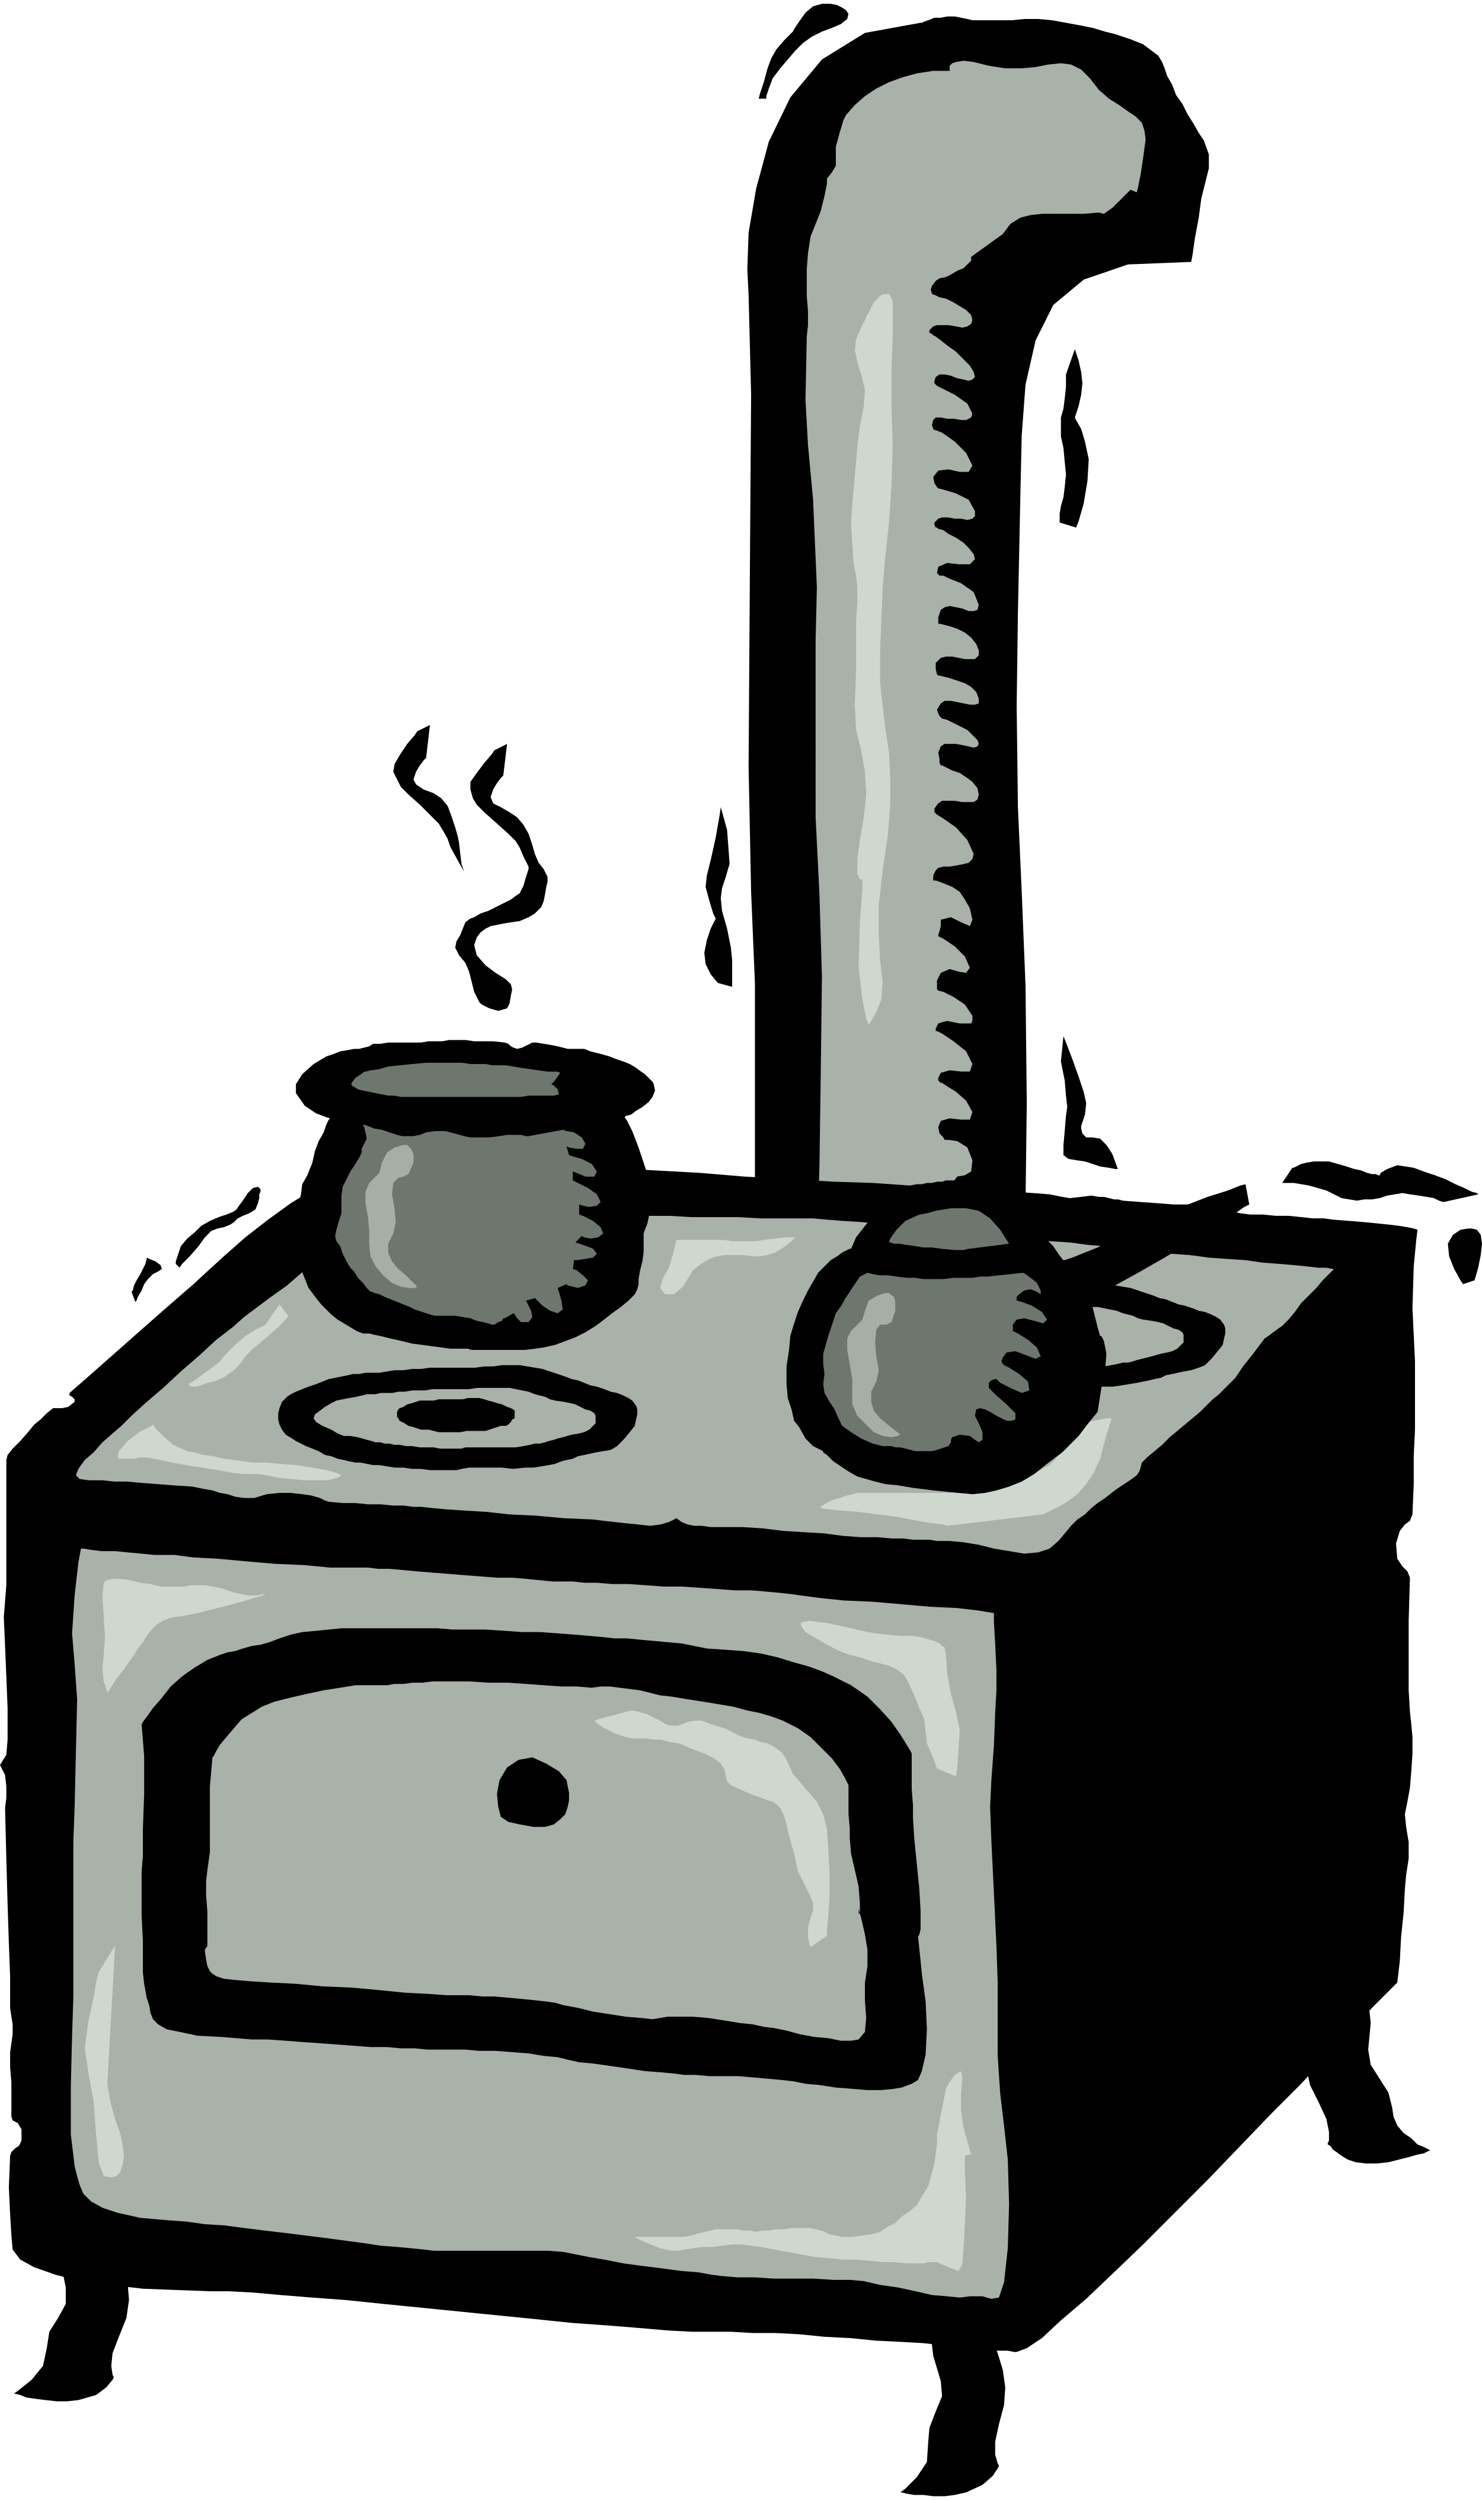 <svg xmlns="http://www.w3.org/2000/svg" width="1.172in" height="1.976in" fill-rule="evenodd" stroke-linecap="round" preserveAspectRatio="none" viewBox="0 0 1172 1976"><style>.pen1{stroke:none}.brush2{fill:#000}.brush3{fill:#a8b2a8}.brush4{fill:#ced8ce}.brush5{fill:#6d776d}.brush6{fill:#a5afa5}</style><path d="m52 1749-1 6-2 14-1 19 4 20v13l-6 11-7 11-2 13-3 14-9 11-10 8-4 3h1l4 1 5 2 7 1 8 1 9 1h8l9-1 14-4 8-6 5-6 1-2-1-2-1-7 1-10 5-13 6-15 2-14-1-13-2-14-4-13-5-12-4-9-2-4-32-4zm685 75-1 6v14l2 18 6 20 1 12-5 12-5 13-1 12-1 15-8 12-9 9-4 3h1l4 1 6 1h7l8 1h9l8-1 9-2 13-6 8-7 4-6 1-2-1-2-2-7v-10l3-14 4-15 1-14-2-14-4-13-5-13-7-11-6-9-2-3h-32zm340-263 2 5 3 14 2 19-2 21 2 12 7 11 7 11 3 12 1 7 3 7 5 6 6 4 5 5 5 2 4 2 1 1h-1l-4 2-5 1-7 2-8 2-8 2-9 1h-9l-8-1-6-2-5-3-4-3-3-2-2-3-2-1v-1l1-2v-7l-2-10-6-13-7-14-3-14v-13l1-14 2-14 4-12 3-9 2-4 32-7zM728 18l-44 8-34 21-25 30-17 35-10 37-6 35-1 29 1 20 2 79-1 144-1 150 2 99 3 72v165l-1 32v3l2 7 1 8v7l1 7v10l2 10 4 7 11 11 1 4h-3v3l8 8 11 7 14 5 16 4 20 2 22 1 24-1 28-2 8-1 7-2 6-2 6-3 5-4 4-4 4-4 3-5 2-3 1-4 2-3 1-3 5-5 10-6 14-6 15-6 15-5 13-5 9-5 3-4-3-2-9-3-13-1-15-2-15-1h-12l-10-1h-3v-34l1-79-1-93-3-74-3-67-1-80 1-74 1-48 1-48 1-44 3-40 8-35 14-28 24-20 35-12 50-2 1-5 2-14 3-16 2-15 3-12 3-12v-11l-4-11-4-6-4-7-5-8-4-8-5-7-3-8-4-7-2-6-2-5-3-5-4-3-4-3-4-3-5-2-5-2-6-2-6-2-8-2-10-3-10-2-11-2-11-2-11-1h-11l-10 1h-31l-4-1-5-1-5-1h-6l-5 1h-5l-5 2-3 1-2 1h-1z" class="pen1 brush2"/><path d="m652 965-1-4-2-4-1-3-1-1 1-29 1-70 1-82-2-66-3-60V507l1-43-3-69-4-43-2-36 1-50 1-9v-11l-1-12v-21l1-13 2-13 4-10 4-10 3-12 2-10v-4l1-1 3-4 3-5v-15l3-11 3-10 2-4 7-8 8-7 9-6 10-5 11-4 11-3 13-2h13v-4l2-2 3-1 6-1 8 1 12 3 13 2h13l11-1 10-2 10-1 8 1 8 4 7 7 7 9 8 7 8 5 7 5 6 4 5 5 2 6 1 7-2 15-2 13-2 10-1 4-5-2-6 6-8 8-7 5-4-1-12 1h-33l-9 1-8 2-8 5-6 8-25 18v3l-3 3-3 3-5 2-5 3-4 2-5 1-3 2-3 4-1 3 1 3 1 1h1l4 2 5 1 6 3 5 3 5 3 4 4 1 4-1 3-3 2-4 1-5-1-6-1h-9l-3 1-3 3v2l2 1 1 1 2 1 4 3 5 4 7 5 6 6 5 5 3 5 1 4-2 2-3 1-4-1-5-1-5-2-5-1h-4l-3 2-1 3v2l1 1 1 1 4 2 10 5 10 7 4 8-1 3-4 2h-4l-6-1h-5l-5-1h-4l-2 2-1 4 1 3 1 1h1l5 2 10 7 9 9 5 10-3 5h-7l-9-2-8 1-4 5 1 5 2 3 1 1 4 1 10 3 10 5 5 9v4l-2 2-4 1-5-1h-5l-5-1h-5l-3 1-3 3v2l1 2h1l1 1 4 1 4 3 6 3 6 4 4 4 4 5 1 4-4 4h-9l-9-1-7 3-1 5 2 2h3l4 2 10 4 10 7 4 10-1 4-3 1h-4l-5-2-5-1-5-1-4 1-3 2-2 6v5h1l4 1 4 1 6 2 6 3 5 4 4 5 2 5v4l-3 3h-8l-5-1-5-1h-5l-4 1-4 4v5l1 4 1 1h1l4 1 4 1 6 2 6 2 5 3 4 4 2 5v4l-3 1h-4l-5-1-5-1-5-1h-5l-3 2-3 5 1 3 1 2 1 1 1 1 4 1 4 2 6 3 6 3 4 4 4 4 1 3-1 2-3 1-4-1-5-1-5-1h-9l-3 2-2 5 1 5v3l1 2h1l4 2 4 2 6 2 6 4 4 3 4 5 1 5-1 4-3 2h-9l-6-1h-10l-3 2-3 4v3l1 1 1 1 5 3 10 7 9 10 5 11-1 4-3 3-4 1-5 1-6 1h-5l-4 1-2 2-2 4v4h2l3 1 5 2 5 2 6 4 4 6 4 7 2 9-2 5-7-3-8-4-8 2v5l-1 4-1 3v1l4 2 9 6 8 8 4 9-3 4-6-1-7-2-7 3-3 6v7l1 1 4 1 8 4 9 6 6 9v4l-1 2h-9l-5-1-5-1-4 1-3 1-2 4v2h1l4 2 9 6 10 8 5 10-2 6h-7l-9-1-7 2-2 4v2l2 2h1l3 2 8 5 8 7 5 9-2 6h-7l-9-1-7 2-2 5 1 5 3 3 1 2h3l7 1 8 5 4 10-1 9-5 3-6 1-3 4-1 3 1 3 2 3 3 3 7 3 2 9 2 11v13l-1 13-4 12-8 11-12 8-17 4-5 1h-10l-5 1h-23l-9-1-6-4-5-2-7-1h-8l-7-3-2-7 4-12 2-12-4-11 3-5 3-4 3-3 3-3-3 1z" class="pen1 brush3"/><path d="m839 839 1 5 2 10 1 12 1 9-1 7-1 12-1 11v8l4 3 6 1 7 1 6 2 6 2 7 1 5 1h2l-4-11-1-2-4-6-5-5-6-1h-5l-3-3-1-4v-2l1-3 2-6 1-9-2-9-4-12-5-14-5-13-2-5-2 20zM577 683l-1 3-2 7-3 9-1 8 1 10 4 14 3 15 1 10v21l-11-3-2-2-4-5-4-8-1-9 2-10 3-9 3-6 1-2-2-4-3-10-3-11 1-9 3-12 4-18 3-17 1-7 5 18 2 27z" class="pen1 brush2"/><path d="m685 250-1 3-3 6-4 9-1 9 2 9 3 10 3 12-1 14-3 15-2 15-1 13-1 11-1 11-1 12-1 14 1 17 1 15 2 10 1 9v11l-1 16v41l-1 24 1 21 4 16 3 17 1 18-2 19-3 17-2 15v12l2 4h2v7l-2 27-1 35 3 26 3 15 2 5 2-3 4-7 4-10 1-14-2-17-1-20v-24l3-27 4-27 2-24v-22l-1-21-3-19-2-17-2-19v-24l1-26 1-24 2-24 3-27 2-30 1-32-1-31v-30l1-25v-28l-3-6-6 1-6 6-4 8-2 3z" class="pen1 brush4"/><path d="M306 911h4l10 1 16 1 22 2 26 1 29 2 33 2 34 3 36 2 37 2 36 3 36 2 34 2 31 1 29 2 24 1 12 1 15 1 16 1 16 1 15 1 13 1 10 2 6 1 9-1 8-1 6 1h4l4 1 4 1h3l4 1 13 1 14 1 13 1h12l12 2 11 1 9 2 9 2 8 1h10l10 1h10l10 1 9 1h9l7 1 13 1 12 1 10 1 10 1 8 1 6 1 5 1 3 1-1 8-2 21-1 33 2 42v54l-1 21v22l-1 24-2 5-4 3-4 5-3 10 1 12 4 6 4 4 2 5-1 34v55l1 17 1 9 1 11v13l-1 15-1 12-2 11-2 10 1 10 2 12v13l-2 13-1 11-1 19-2 19-1 19-2 17-8 8-12 12-15 17-20 20-21 23-24 24-25 26-25 26-26 26-25 25-24 23-21 20-20 17-15 14-12 8-8 3h-2l-5-1h-9l-11-2-14-1-15-1-18-2-18-1-20-1-20-2-20-1-20-2-19-1h-18l-17-1h-31l-19-1-23-2-25-2-28-2-29-3-30-3-30-3-30-3-30-3-29-3-27-2-25-2-22-2-19-1h-15l-27-1-26-1-26-3-23-3-20-5-17-6-11-6-6-8-1-11-1-17-1-21 1-25 1-3 3-3 3-2 2-4v-9l-3-5-4-2-1-3v-27l-1-12v-12l1-7 1-7v-8l-1-6-1-7v-25l-1-26-1-31-1-36-1-40 1-8v-9l-1-9-4-8 5-8 1-12v-25l-1-25-1-24-1-23 2-25v-99l1-4 4-5 6-6 7-8 4-5 5-4 5-5 5-4h7l5-1 5-4v-2l-2-2-2-1v-2l16-14 17-15 17-15 17-15 16-14 15-13 13-12 11-10 17-15 18-14 18-13 18-11 17-9 16-8 13-7 12-5z" class="pen1 brush2"/><path d="m312 951-17 13-18 13-18 14-17 12-15 13-14 10-12 9-8 6-9 8-13 10-13 12-15 13-14 13-14 12-11 10-8 8-7 6-8 7-7 8-7 6-5 7-2 5 3 3 7 1h11l9 1h10l11 1 13 1 13 1 15 1 5 1 5 1 6 1 6 2 6 1 6 2 7 1h8l10-3 10-1h9l9 1 7 1 7 2 4 2 3 1 11 1h10l10 1h10l10 1h8l8 1h6l9 1 11 1 15 1 17 1 18 2 21 1 22 2 23 1 8 1 9 1 9 1 10 1 9 1 8-1 7-2 6-3 4 3 5 2 5 1h6l7 1h25l16 1 16 2 16 1 17 1 15 2 14 1h13l11 1h9l8 1h13l6 1h10l11 1 12 2 12 3 12 2 12 2 11-1 9-3 7-6 5-6 5-6 5-5 6-4 5-5 5-4 6-4 5-4 4-3 6-4 6-4 4-3 2-3 1-3 1-4 4-4 6-5 6-5 6-6 6-5 6-5 6-5 6-5 5-5 5-5 5-4 4-4 3-3 6-6 6-9 8-10 9-12 3-2 4-3 4-3 3-2 5-5 5-6 5-7 6-6 6-6 5-6 5-5 4-4h-1l-5-1h-6l-9-1-10-1-12-1-13-1-14-2-15-1-14-1-15-2-14-1-13-2-12-1-11-1-9-1-9-1-12-1-15-2-16-1-17-2-18-2-19-2-20-2-19-2-19-2-18-1-17-2-16-1-13-1-11-1h-41l-18-1h-37l-17-1h-47l-17-2-16-1-17-3-16-2-15-1-12-2h-52l-10 1h-16zm474 324-12-2-17-2-21-1-23-2-23-2-23-1-19-2-15-2-7-1-9-1-11-1-12-1h-13l-13-1-14-1-15-1h-14l-14-1-14-1h-13l-12-1h-10l-9-1h-16l-10-1-10-1-12-1h-12l-13-1-13-1-12-1-13-1-12-1-11-1-11-1h-9l-8-1h-30l-21-2-23-1-23-2-22-2-19-1-15-2h-16l-10-1-11-1-10-1H80l-8-1-6-1h-2l-2 11-3 26-2 30 2 24 2 28-1 43-1 43-1 26v123l-1 31-1 40v38l3 25 2 8 2 7 3 7 6 6 9 5 12 4 18 4 23 2 14 1 14 2 16 1 15 2 16 2 17 2 16 2 16 2 15 2 15 2 13 2 13 1 11 1 10 1 8 1h91l12 1 10 2 10 2 12 2 15 3 15 2 16 2 15 2 13 1 11 2 8 1 12 1h13l16 1h31l16 1h13l11 1 13 3 14 2 14 3 13 3 12 1 10 1 8-1h10l7 2 6-1 4-12 3-27 1-35-1-35-3-27-3-25-2-30v-58l-1-29-2-42-2-41-1-27 1-21 2-27 1-26 1-18v-16l-1-21-1-17v-7z" class="pen1 brush3"/><path d="m112 1363 2 25v30l-1 28v21l-1 12v35l1 20v25l1 9 2 11 2 6 1 6 2 5 4 4 7 4 10 2 14 3 19 1 12 1 12 1h13l14 1 13 1 14 1 14 1 13 1 13 1h13l11 1h11l10 1h30l11 1h13l13 1 13 1 12 2 11 1 8 2 9 2 11 1 14 2 14 2 13 2 13 1 11 1 7 1h9l11 1h23l12 1 11 1 11 1 9 1 10 2 11 1 13 2 13 1 12 1h11l10-1 6-1 8-3 5-3 3-7 3-13 1-20-1-22-3-22-2-20-1-9 1-2 1-4v-15l-1-17-2-20-2-20-1-16v-10l-1-13v-28l-1-2-3-5-5-8-7-10-9-10-10-10-13-9-14-7-9-4-11-4-11-3-13-4-13-3-14-2-14-1-15-1-10-2-10-2-11-1-11-1-11-1-10-1h-10l-9-1-11-1-12-1-13-1-14-1h-14l-14-1-15-1h-26l-12-1h-76l-10 1-10 1-11 1-9 2-9 3-8 3-7 2-7 1-7 2-6 2-6 1-6 2-5 2-5 2-10 6-10 7-9 8-7 9-7 8-5 7-3 4-1 2z" class="pen1 brush2"/><path d="m168 1389-2 23v52l-2 14-1 9v11l1 13v27l-2 3v1l1 7 1 5 2 4 2 2 3 2 6 2 9 1 12 1 16 1 20 1 21 2 23 1 22 2 20 2 19 1 14 1h18l10 1h10l11 1 11 1 10 1 9 1 7 1 7 2 11 2 12 3 13 2 13 2 12 1 9 1 6-1 6-1h20l12 1 13 2 12 2 10 1 9 2 8 1 10 2 11 3 11 2 11 1 10 2h8l6-1 5-6 1-11-1-14v-14l2-13v-13l-2-12-3-13-2-7v3l1 1v-9l-1-13-3-13-3-13-1-12v-8l-1-11v-23l-1-2-2-4-4-7-6-8-8-8-9-9-10-7-12-6-8-3-10-3-10-2-11-3-12-2-12-2-13-2-12-2-9-1-8-2-8-2-8-1-8-1-8-1h-7l-7 1-12-1h-12l-14-1-14-1-15-1h-15l-15-1h-29l-8 1h-8l-7 1h-7l-6 1h-25l-12 2-13 2-14 3-13 3-12 3-10 4-8 5-8 5-6 7-6 7-5 6-3 5-2 4-1 1z" class="pen1 brush3"/><path d="M843 296v10l-1 9-1 8-2 7v15l2 9 1 11 1 10-1 10-1 8-2 7-1 6v7l13 4 2-5 4-14 3-18 1-17-3-14-3-10-4-7-1-2 1-3 2-6 2-9 1-9-1-9-2-9-2-6-1-3-7 20zm299 654h-1l-3-1-4-2-6-1-6-1-7-1-6-1-6 1-6 1-6 2-6 1h-6l-6 1-6-1-6-1-6-3-6-3-7-2-7-2-6-1-6-1h-9l8-12h1l2-1 4-2 4-1 6-1h12l7 2 7 2 6 2 5 1 5 2 4 1h3l2 1h1l1-2 5-3 8-3 13 2 8 3 9 3 8 3 8 4 7 3 6 3 4 1 1 1-27 6zm21 21h1l4 1 3 4 1 7-1 9-2 10-2 7-1 3-9 3-2-3-5-9-4-10-1-10 4-7 6-4 6-1h2z" class="pen1 brush2"/><path d="M210 1260h-3l-3 1h-8l-5-1-5-1-6-2-6-2-6-1-6-1h-11l-6 1h-18l-8-2-8-1-8-2-7-1h-7l-5 1-2 2-1 11 1 15 1 17-1 14-1 11 1 10 2 6 1 3 2-3 5-8 7-9 7-10 3-5 4-5 3-5 4-5 4-4 5-3 5-2 5-1 7-1 10-2 12-3 12-3 11-3 10-3 7-2 2-1zm-89-134 2 3 6 6 8 7 11 5 6 1 7 2 8 1 8 2 8 1 7 1 7 1h12l10 1 13 1 13 2 11 2 8 2 4 2-3 2-8 2h-19l-10-1-10-1-9-2-7-1h-12l-9-1-11-2-12-2-13-2-11-2-9-2-6-1-5-1h-5l-5 1H94l-1-2 1-4 7-8 9-7 8-4 3-2zm-36 519v3l1 6 2 10 3 11 4 11 2 9 1 9-1 7-2 6-3 3-4 1-6-1-4-11-2-22-2-26-4-22-3-20 3-22 4-18 2-12 2-8 6-10 5-8 2-3-6 107zm662-343-2-1-2-2-4-2-4-1-7-2-7-1h-9l-10-1-10-1-10-2-9-2-9-2-9-2-8-1-7-1-5 1-2 1 1 3 3 4 5 3 7 4 7 4 8 4 8 3 8 2 9 3 8 2 7 2 6 3 5 4 3 5 5 11 4 10 4 9 1 9 1 10 4 9 3 8 1 3 15 6 1-6 1-14 1-17-3-14-4-14-3-17-1-14-1-6zm132-181h-4l-5 1-6 1-6 2-6 4-5 4-4 6-3 6-3 5-3 4-4 4-4 2-5 3-6 1-8 2-8 2-9 2-8 3-8 2-6 2-5 2-4 1h-82l-2 1-5 1-6 2-7 2-5 3-3 2v1l6 1 10 1 14 1 15 2 16 2 15 3 12 2 9 1 3 1 76-9 2-1 4-2 6-3 7-4 8-6 7-8 6-9 5-11 5-19 3-9 1-4z" class="pen1 brush4"/><path d="M606 78v-2l2-6 3-8 6-8 6-7 6-7 6-6 7-5 8-4 8-3 7-3 5-4 1-4-2-3-3-2-2-1-2-1-5-1h-7l-7 2-6 5-5 7-4 6-1 2-2 2-5 5-6 7-4 7-3 8-3 11-3 9-1 4h6zM411 1442l11 2h9l7-2 5-4 4-4 2-6 1-5v-6l-2-10-6-7-10-6-11-5-11 2-9 6-6 10-2 11 1 10 2 8 6 4 9 2zm-50-280 4-1 6-1h26l9 1 9-1h7l6-1 6-1 5-1 5-2 4-1 5-1 4-2 5-1 9-2 6-1 6-1 5-3 5-5 5-6 4-5 1-5 1-4v-4l-1-3-3-4-3-2-4-2-5-2-5-1-5-2-6-2-5-1-5-2-5-2-5-1-5-2-6-2-6-2-6-2-6-1-6-1-6-1h-14l-7 1h-7l-7 1h-36l-7 1h-7l-7 1h-7l-6 1-6 1h-11l-5 1h-5l-4 1-5 1-5 1-5 1-5 2-5 2-6 2-5 2-5 2-4 2-3 2-4 4-2 5-1 4v5l1 4 2 4 3 4 5 3 3 2 4 2 4 2 5 2 5 2 5 3 5 1 5 2 5 1 4 1 5 1h4l5 1 5 1h5l6 1 6 1h7l7 1h7l7 1h21z" class="pen1 brush2"/><path d="m365 1145 3-1h40l6-1 5-1 4-1h4l4-1 3-1 4-1 3-1 4-1 7-2 6-1 4-1 4-2 3-3 2-2v-6l-1-2-3-2-4-1-4-2-4-2-4-1-5-1-7-1-4-1-4-2-4-1-4-1-5-2-5-1-5-1-5-1h-26l-6 1h-29l-6 1h-10l-6 1h-5l-5 1h-9l-4 1h-7l-4 1-4 1-6 1-5 1-5 1-4 2-5 3-4 3-4 3-1 3 2 3 5 3 7 3 5 3 5 2h5l6 1 7 2 4 1 3 1h4l3 1h4l4 1h4l5 1h5l6 1h11l5 1h17z" class="pen1 brush3"/><path d="M361 1132h3l5-1h15l3-1 3-1 3-1 3-1h4l2-1 2-2 1-2 2-1v-6l-1-1-2-1-3-1-4-2-4-1-3-1-4-1-3-1-4-1h-9l-4 1h-19l-4 1h-11l-3 1-3 1-4 1-3 2-3 1-1 1-1 2v4l1 1 1 2 2 1 2 1 3 2 4 1 3 1 3 1h6l4 1 4 1h14zm466-34 3-1 6-1h44l7-1 6-1 6-1 5-1 5-1 4-1 5-1 4-2 5-1 9-2 6-1 6-2 5-2 5-5 5-6 4-5 1-5 1-4v-4l-1-3-3-4-3-2-4-2-5-2-5-1-5-2-6-2-5-1-5-2-5-2-5-1-5-2-6-2-6-2-6-2-6-1-6-1-6-1h-14l-7 1h-7l-7 1h-36l-7 1h-7l-7 1h-7l-6 1-6 1h-11l-5 1h-5l-4 1-5 1-4 1-5 1-6 2-5 2-6 2-5 2-5 2-4 2-3 2-4 4-2 5-1 4v5l1 4 2 4 3 4 5 3 3 2 4 2 4 2 5 2 5 2 5 3 5 1 5 2 5 1 4 1 5 1h4l5 1 5 1h5l6 1 6 1h7l7 1h7l7 1h22z" class="pen1 brush2"/><path d="m830 1081 3-1h40l6-1 5-1 4-1h4l4-1 3-1 4-1 4-1 4-1 7-2 5-1 4-1 4-2 3-3 2-2v-6l-1-2-3-2-4-1-4-2-4-2-4-1-5-1-7-1-4-1-4-2-4-1-4-1-5-2-5-1-5-1-5-1h-26l-6 1h-29l-5 1h-11l-6 1h-5l-5 1h-8l-4 1h-8l-4 1-4 1-6 1-5 1-5 1-4 2-5 3-4 3-3 3-1 3 2 3 5 3 6 3 5 3 5 2h5l6 1 7 2 4 1 3 1h4l3 1h4l4 1h4l5 1h5l6 1h11l5 1h17z" class="pen1 brush3"/><path d="m988 952-4 2-10 7-15 10-18 11-20 12-21 12-20 11-18 8 6 24 2 7h1l2 4 2 10-1 12-3 15-3 19-9 11-6 8-6 6-7 7-12 9-10 8-10 6-10 4-10 3-9 2-10 1-11-1-20-2-16-2-12-2-10-1-8-2-7-2-7-2-7-4-12-8-5-5-3-2v-1l-2-1-6-3-6-6-5-9-4-5-2-9-3-9-1-11v-14l2-13 1-11 3-10 3-9 4-9 4-8 4-7 4-7 5-5 5-5 5-3 4-3 4-2 2-1h1l1-2 3-7 7-9 9-11 1-3 2-3 4-4 4-3 5-3 6-3 5-2 5-1h4l4-1h4l4-1h4l3-1h14l6 1 6 1 6 2 6 3 5 3 5 3 5 4 7 6 6 8 7 7 6 8 6 6 4 6 3 4 1 1h1l3-1 3-1 5-2 5-2 5-2 5-2 4-2 11-8 16-8 19-8 19-7 18-7 16-5 10-4 4-1 3 16z" class="pen1 brush2"/><path d="M767 987h-1l-4 1h-7l-11-1-7-1h-7l-6-1-7-1-6-1h-4l-3-1h-1l1-3 5-7 7-7 11-5 6-1 7-2 6-1 6-1h12l5 1 5 1 9 6 8 9 5 8 2 3-31 4zm42 19 2 1 4 3 5 4 3 6v3l-3-2-5-2-5 1-4 3-2 2v3l4 1 8 3 8 5 4 6-3 3-7-2-8-2-6 1-3 4v5l4 2 8 5 7 6 3 7-4 2-8-3-8-3-7 1-3 4-1 3 1 2 1 1 4 2 8 5 7 6 1 7-6 2-9-4-8-4-3-3h-1l-3 1-2 2v4l6 6 8 7 7 7v5l-3 1h-4l-4-2-4-2-5-3-4-2-4-1-3 1-1 5 3 6 3 7v6l-3 2-3-2-4-3-8-1-6 2-1 2v2l-2 3-3 1-3 1-3 1-4 1h-13l-4-1-4-1-4-1h-4l-3-1h-7l-4-1-4-1-9-4-8-5-7-5-3-6-3-7-4-6-4-7-1-7 1-8-1-8v-8l2-7 2-7 3-9 3-9 5-7 2-4 6-9 6-9 6-3 4 1 5 1h7l7 1 8 1h7l6 1h16l8-1h15l6-1h6l28-3z" class="pen1 brush5"/><path d="m703 1022 1 1 3 2 1 4v7l-3 9-4 2h-5l-3 4-1 10 1 11 2 11-2 9-4 8v8l2 7 5 6 6 5 5 4 4 3 1 1-2 1-5 1-7-1-7-3-6-6-7-7-4-9v-20l-2-12-2-11v-9l3-6 4-4 5-5 2-7 3-8 7-4 6-2h3z" class="pen1 brush6"/><path d="m261 884-1 1-2 4-2 6-4 7-3 8-2 9-4 10-4 7-1 8-2 8-1 8-1 8v9l1 8 1 9 2 9 2 5 2 5 2 5 3 4 3 4 4 5 4 4 4 4 5 4 5 3 5 3 5 3 5 2h5l4 1 5 1 8 2 9 2 8 2 8 1 7 1 8 1 7 1h14l3 1h42l8-1 7-1 9-2 8-3 8-3 8-4 8-5 8-6 5-4 7-5 6-5 5-5 2-4 1-4v-4l1-6 2-8 1-7v-15l1-3 2-5 1-5 1-4v-10l-1-8-1-8-1-7-6-18-5-13-4-8-2-3 1-1 4-1 4-3 5-3 5-4 3-4 2-5-1-5-1-2-3-3-3-3-3-2-4-3-5-3-5-2-6-2-5-2-7-2-8-2-5-2h-13l-4-1-4-1-5-1-6-1-6-1h-3l-4 2-4 2-4 1-3-1-2-1-2-2-3-1-9-1h-15l-7-1h-13l-5 1h-11l-6 1h-26l-6 1h-6l-3 2-4 1-4 1h-4l-5 1-6 1-5 2-6 2-10 6-9 8-5 8v7l7 10 9 6 8 3 3 1z" class="pen1 brush2"/><path d="M288 847h1l4-1 7-1 7-2 9-1 10-1 11-1h28l7 1h12l5 1h11l6 1 6 1 7 1 7 1 7 1h8l2 1-2 3-3 4-2 2 2 1 3 3 1 4-4 1h-20l-6 1h-95l-5-1h-5l-5-1-5-1-5-1-5-1-4-1-3-2-2-1v-2l3-4 3-2 3-2 1-1zm157 46 3 1 6 1 6 4 3 5-2 4h-5l-6-1-2-1 2 7 3 1 7 2 8 4 4 6-2 4h-7l-7-3-3-1v7l4 2 8 4 7 5 3 6-3 3-6 1-5-1-3-1v8l3 1 8 4 6 5 2 5-4 3-6 1-5-1-2-1-5 5 3 1 6 2 5 2 3 4-3 3-6 1-6 1h-3l-1 7 3 1 5 4 4 4-2 4-6 2-4-1-4-1-1-1-7 3 1 3 2 7 1 7-4 3-6-2-6-4-4-4-2-2-7 2 1 2 3 6 1 5-3 4h-6l-3-3-2-3-1-1-7 4h-1l-1 2-3 1-3 2h-2l-3-1-4-1-5-1-5-2-6-1-6-1h-16l-4-1-3-1-3-1-3-1-3-1-4-2-5-2-5-2-5-2-5-2-4-2-4-1-2-1h-1l-1-1-2-2-3-4-4-4-3-5-3-3-3-5-3-6-2-6-3-4-1-4 1-5 2-7 2-6v-14l1-7 3-6 3-6 4-6 3-5 2-4v-3l2-4 2-4-1-5-1-4-1-2h1l3 1 5 2 6 1 6 2 6 2 4 1h9l5-1 5-2 7-1h8l8 2 7 2 5 1h15l8-1 6-1h11l4 1h2l27-5z" class="pen1 brush5"/><path d="m379 792-1-2-3-6-2-8-2-8-3-7-5-6-3-6 1-5 3-5 2-5 2-5 4-3 3-1 5-3 6-2 6-3 6-3 6-3 4-3 3-2 3-6 2-7 2-6v-2l-1-2-3-6-3-7-3-5-6-6-10-9-9-8-4-4-2-2-3-5-2-7v-6l5-7 6-8 6-7 2-3 10-5-3 25-2 2-3 4-3 5-2 6 2 5 6 3 7 4 6 4 5 6 4 7 3 9 2 7 3 7 4 5 3 6v4l-1 4-1 6-1 5-2 5-5 5-5 3-7 3-7 1-6 1-5 1-5 1-4 2-4 3-3 4-2 6 2 8 7 8 8 6 8 5 4 4 1 4-1 5-1 6-2 4-7 2-7-2-6-3-2-2z" class="pen1 brush2"/><path d="m367 689-2-6-1-8-1-9-1-5-2-7-3-9-3-8-5-6-6-4-8-3-6-4-2-4 2-6 3-5 3-4 2-2 3-26-10 5-2 3-6 7-6 9-4 7-1 6 3 6 3 6 2 2 4 4 9 8 9 9 6 6 3 5 4 7 2 6 1 2 10 18z" class="pen1 brush2"/><path d="m322 905 1 1 2 2 2 4v7l-4 9-4 2-4 1-4 4-1 9 2 11 1 11-2 9-4 8v7l3 7 5 6 6 5 5 5 3 3 1 1-2 1h-5l-6-1-7-3-7-6-6-7-4-8-1-9v-11l-1-11-2-11v-9l3-7 4-4 4-4 2-8 4-8 6-4 7-2h3z" class="pen1 brush6"/><path d="M535 980h38l5 1h21l5-1 9-1 8-1h8l-1 1-2 2-5 4-8 5-6 2-6 1h-6l-7-1h-14l-7 1-6 2-8 5-5 4-3 5-5 8-7 6h-7l-4-5 2-7 5-9 3-10 2-8 1-4zm-325 67-2 1-6 3-8 5-7 6-6 6-4 4-3 4-5 4-7 5-8 6-5 3 2 2h4l4-1 5-2 5-1 5-2 4-2 4-3 3-2 5-5 4-6 5-5 6-5 7-6 8-7 6-6 2-3-7-9-11 16zm531 640v7l-2 16-5 18-9 15-6 5-6 4-5 5-6 3-6 4-7 2-7 1-8 1h-8l-5-1-5-1-4-2-3-1-4-1-5-1h-14l-6 1h-6l-6 1h-5l-5 1-5-1h-5l-5-1h-17l-4 1-4 1-5 1-6 2-7 1h-38l3 2 7 3 10 4 9 2h5l6-1 6-1 8-1h8l7-1 8-1h7l8 1 8 1 10 2 11 2 11 2 11 2 12 1 10 1h10l11 1 10 1h10l9 1h13l4-1h7l9 4 8 3 3-5 1-13 1-19 1-21-1-21v-12l3-1h2l-2-7-4-14-2-14v-13l1-13-1-5-5 3-5 7-2 4-7 36zm-271-327 2 2 6 4 8 4 9 3 5 1h11l6 1h6l7 2 7 1 7 3 13 5 8 4 5 4 3 5 1 5 1 4 3 3 11 5 7 3 6 2 5 2 4 1 3 2 3 3 2 4 2 5 3 13 4 14 3 14 5 10 4 8 3 7v6l-2 6-2 7v8l1 6 1 2 13-9v-4l1-11 1-16v-19l-1-19-1-15-3-12-5-10-7-8-6-7-6-7-4-9-2-4-3-4-4-3-3-2-4-2-5-1-5-2-6-1-6-2-6-3-6-3-7-2-6-2-5-2h-6l-5 1-8 3h-5l-4-1-7-4-8-4-7-2-5-1-5 1-7 2-8 2-7 2-3 1z" class="pen1 brush4"/><path d="M205 945v2l-1 4-2 5-5 3-5 2-4 2-3 3-3 2-5 2-5 1-5 2-5 5-5 7-7 8-6 6-2 3-3-3v-2l2-6 2-6 5-6 6-5 5-5 7-4 7-3 6-2 5-2 3-2 2-3 3-4 4-6 4-4 4-1 2 2v2l-1 2v1zm-89 49 2 1 5 2 4 3 1 3-3 2-4 2-4 4-3 4-2 5-3 5-1 3-1 1-3-8 1-1 1-4 2-4 3-5 2-4 2-4 1-4v-1z" class="pen1 brush2"/></svg>
